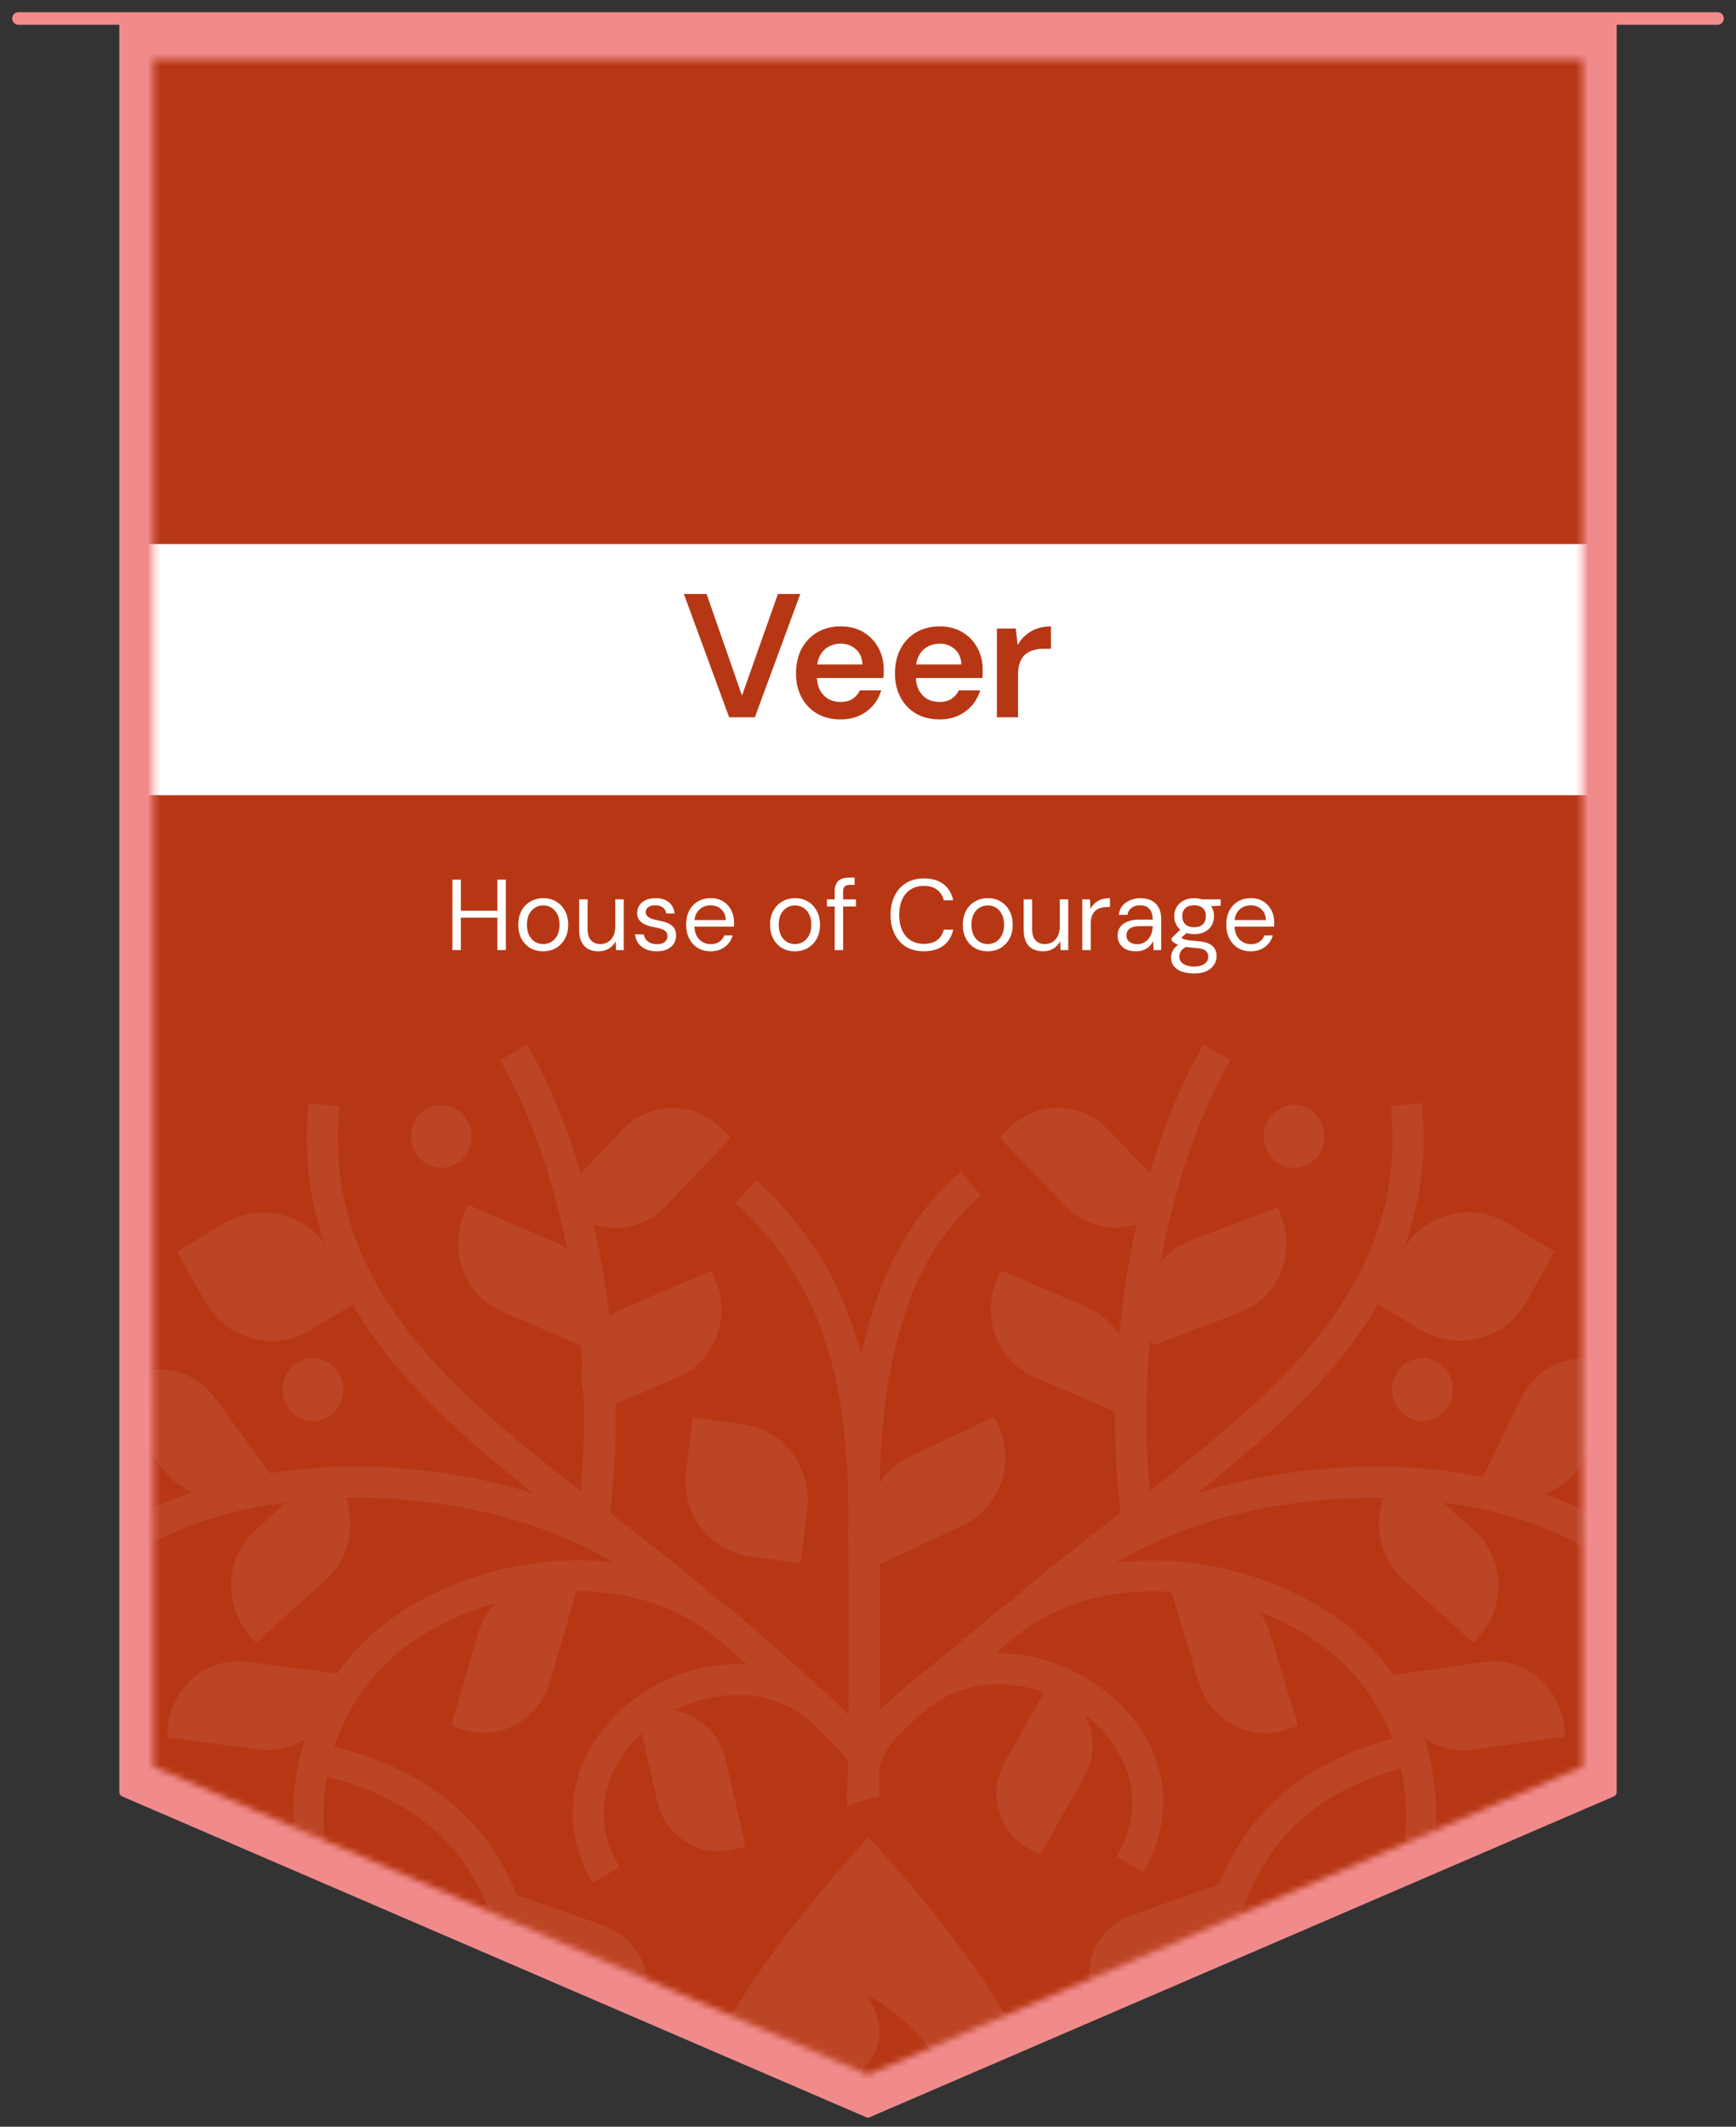 <svg xmlns="http://www.w3.org/2000/svg" width="276" height="338" viewBox="0 0 276 338" fill="none"><rect x="0" y="0" width="276" height="338" fill="#333333" stroke="none"/><g clip-path="url(#clip0_1060_2567)"><path d="M137.986 2.939H19.717V284.817L137.986 335.795L256.284 284.817V2.939H137.986Z" fill="#F18B8B"></path><path d="M137.986 2.939H19.717V284.817L137.986 335.795L256.284 284.817V2.939H137.986Z" stroke="#F18B8B" stroke-width="1.5" stroke-linecap="round" stroke-linejoin="round"></path><mask id="mask0_1060_2567" style="mask-type:luminance" maskUnits="userSpaceOnUse" x="24" y="9" width="228" height="321"><path d="M24.342 280.757L137.985 329.728L251.629 280.757V9.455H24.342V280.757Z" fill="white"></path></mask><g mask="url(#mask0_1060_2567)"><path d="M269.011 8.529H6.961V115.875H269.011V8.529Z" fill="#B73715"></path><path d="M268.673 92.035H7.328V330.671H268.673V92.035Z" fill="#B73715"></path><path d="M268.673 86.469H7.328V126.377H268.673V86.469Z" fill="white"></path></g><path d="M2.934 2.939H273.066" stroke="#F18B8B" stroke-width="2" stroke-linecap="round" stroke-linejoin="round"></path><path d="M79.079 151V139.8H80.423V151H79.079ZM71.927 151V139.8H73.271V151H71.927ZM73.015 145.848V144.744H79.415V145.848H73.015ZM86.337 151.192C85.591 151.192 84.918 151.021 84.321 150.68C83.724 150.328 83.254 149.837 82.913 149.208C82.572 148.568 82.401 147.827 82.401 146.984C82.401 146.12 82.572 145.373 82.913 144.744C83.265 144.104 83.74 143.613 84.337 143.272C84.945 142.92 85.623 142.744 86.369 142.744C87.137 142.744 87.814 142.92 88.401 143.272C88.999 143.613 89.468 144.104 89.809 144.744C90.161 145.373 90.337 146.115 90.337 146.968C90.337 147.821 90.161 148.568 89.809 149.208C89.457 149.837 88.983 150.328 88.385 150.68C87.788 151.021 87.105 151.192 86.337 151.192ZM86.353 150.04C86.812 150.04 87.239 149.928 87.633 149.704C88.028 149.469 88.348 149.123 88.593 148.664C88.838 148.205 88.961 147.64 88.961 146.968C88.961 146.285 88.838 145.72 88.593 145.272C88.359 144.813 88.044 144.472 87.649 144.248C87.265 144.013 86.838 143.896 86.369 143.896C85.921 143.896 85.495 144.013 85.089 144.248C84.695 144.472 84.374 144.813 84.129 145.272C83.894 145.72 83.777 146.285 83.777 146.968C83.777 147.64 83.894 148.205 84.129 148.664C84.374 149.123 84.689 149.469 85.073 149.704C85.468 149.928 85.894 150.04 86.353 150.04ZM95.15 151.192C94.531 151.192 93.987 151.069 93.518 150.824C93.059 150.579 92.702 150.2 92.446 149.688C92.2 149.176 92.078 148.536 92.078 147.768V142.936H93.422V147.624C93.422 148.424 93.598 149.027 93.95 149.432C94.302 149.837 94.798 150.04 95.438 150.04C95.886 150.04 96.291 149.933 96.654 149.72C97.016 149.496 97.299 149.181 97.502 148.776C97.715 148.36 97.822 147.853 97.822 147.256V142.936H99.166V151H97.95L97.87 149.592C97.624 150.093 97.262 150.488 96.782 150.776C96.302 151.053 95.758 151.192 95.15 151.192ZM104.433 151.192C103.761 151.192 103.175 151.08 102.673 150.856C102.183 150.632 101.788 150.323 101.489 149.928C101.201 149.523 101.025 149.048 100.961 148.504H102.337C102.391 148.781 102.503 149.037 102.673 149.272C102.844 149.507 103.073 149.699 103.361 149.848C103.66 149.987 104.023 150.056 104.449 150.056C104.823 150.056 105.132 150.003 105.377 149.896C105.623 149.779 105.804 149.624 105.921 149.432C106.049 149.24 106.113 149.032 106.113 148.808C106.113 148.477 106.033 148.227 105.873 148.056C105.724 147.885 105.5 147.752 105.201 147.656C104.903 147.549 104.54 147.459 104.113 147.384C103.761 147.32 103.415 147.235 103.073 147.128C102.732 147.021 102.428 146.883 102.161 146.712C101.895 146.531 101.681 146.312 101.521 146.056C101.372 145.8 101.297 145.485 101.297 145.112C101.297 144.653 101.415 144.248 101.649 143.896C101.884 143.533 102.22 143.251 102.657 143.048C103.105 142.845 103.623 142.744 104.209 142.744C105.073 142.744 105.772 142.952 106.305 143.368C106.839 143.784 107.153 144.387 107.249 145.176H105.921C105.868 144.771 105.692 144.456 105.393 144.232C105.105 143.997 104.705 143.88 104.193 143.88C103.692 143.88 103.308 143.981 103.041 144.184C102.785 144.387 102.657 144.653 102.657 144.984C102.657 145.197 102.727 145.389 102.865 145.56C103.015 145.72 103.228 145.859 103.505 145.976C103.793 146.093 104.145 146.189 104.561 146.264C105.095 146.36 105.58 146.488 106.017 146.648C106.455 146.808 106.807 147.048 107.073 147.368C107.351 147.677 107.489 148.12 107.489 148.696C107.489 149.197 107.361 149.635 107.105 150.008C106.86 150.381 106.508 150.675 106.049 150.888C105.591 151.091 105.052 151.192 104.433 151.192ZM112.961 151.192C112.203 151.192 111.531 151.016 110.945 150.664C110.369 150.312 109.915 149.821 109.585 149.192C109.254 148.552 109.089 147.811 109.089 146.968C109.089 146.115 109.249 145.373 109.569 144.744C109.899 144.115 110.358 143.624 110.945 143.272C111.542 142.92 112.225 142.744 112.993 142.744C113.782 142.744 114.449 142.92 114.993 143.272C115.547 143.624 115.969 144.088 116.257 144.664C116.555 145.229 116.705 145.853 116.705 146.536C116.705 146.643 116.705 146.755 116.705 146.872C116.705 146.989 116.699 147.123 116.689 147.272H110.097V146.232H115.393C115.361 145.496 115.115 144.92 114.657 144.504C114.209 144.088 113.643 143.88 112.961 143.88C112.502 143.88 112.075 143.987 111.681 144.2C111.297 144.403 110.987 144.707 110.753 145.112C110.518 145.507 110.401 146.003 110.401 146.6V147.048C110.401 147.709 110.518 148.264 110.753 148.712C110.998 149.16 111.313 149.496 111.697 149.72C112.091 149.944 112.513 150.056 112.961 150.056C113.526 150.056 113.99 149.933 114.353 149.688C114.726 149.432 114.993 149.091 115.153 148.664H116.481C116.353 149.144 116.129 149.576 115.809 149.96C115.489 150.344 115.089 150.648 114.609 150.872C114.139 151.085 113.59 151.192 112.961 151.192ZM126.368 151.192C125.622 151.192 124.95 151.021 124.352 150.68C123.755 150.328 123.286 149.837 122.944 149.208C122.603 148.568 122.432 147.827 122.432 146.984C122.432 146.12 122.603 145.373 122.944 144.744C123.296 144.104 123.771 143.613 124.368 143.272C124.976 142.92 125.654 142.744 126.4 142.744C127.168 142.744 127.846 142.92 128.432 143.272C129.03 143.613 129.499 144.104 129.84 144.744C130.192 145.373 130.368 146.115 130.368 146.968C130.368 147.821 130.192 148.568 129.84 149.208C129.488 149.837 129.014 150.328 128.416 150.68C127.819 151.021 127.136 151.192 126.368 151.192ZM126.384 150.04C126.843 150.04 127.27 149.928 127.664 149.704C128.059 149.469 128.379 149.123 128.624 148.664C128.87 148.205 128.992 147.64 128.992 146.968C128.992 146.285 128.87 145.72 128.624 145.272C128.39 144.813 128.075 144.472 127.68 144.248C127.296 144.013 126.87 143.896 126.4 143.896C125.952 143.896 125.526 144.013 125.12 144.248C124.726 144.472 124.406 144.813 124.16 145.272C123.926 145.72 123.808 146.285 123.808 146.968C123.808 147.64 123.926 148.205 124.16 148.664C124.406 149.123 124.72 149.469 125.104 149.704C125.499 149.928 125.926 150.04 126.384 150.04ZM132.701 151V141.688C132.701 141.176 132.786 140.76 132.957 140.44C133.127 140.109 133.378 139.869 133.709 139.72C134.05 139.56 134.466 139.48 134.957 139.48H135.869V140.632H135.165C134.77 140.632 134.482 140.712 134.301 140.872C134.13 141.032 134.045 141.315 134.045 141.72V151H132.701ZM131.469 144.072V142.936H136.077V144.072H131.469ZM146.884 151.192C145.796 151.192 144.852 150.952 144.052 150.472C143.263 149.981 142.655 149.304 142.228 148.44C141.802 147.565 141.588 146.552 141.588 145.4C141.588 144.248 141.802 143.24 142.228 142.376C142.655 141.501 143.263 140.824 144.052 140.344C144.852 139.853 145.796 139.608 146.884 139.608C148.164 139.608 149.204 139.912 150.004 140.52C150.804 141.128 151.316 141.987 151.54 143.096H150.052C149.882 142.403 149.535 141.848 149.012 141.432C148.49 141.005 147.78 140.792 146.884 140.792C146.084 140.792 145.391 140.979 144.804 141.352C144.218 141.715 143.764 142.243 143.444 142.936C143.124 143.619 142.964 144.44 142.964 145.4C142.964 146.36 143.124 147.187 143.444 147.88C143.764 148.563 144.218 149.091 144.804 149.464C145.391 149.827 146.084 150.008 146.884 150.008C147.78 150.008 148.49 149.805 149.012 149.4C149.535 148.984 149.882 148.435 150.052 147.752H151.54C151.316 148.829 150.804 149.672 150.004 150.28C149.204 150.888 148.164 151.192 146.884 151.192ZM157.009 151.192C156.262 151.192 155.59 151.021 154.993 150.68C154.396 150.328 153.926 149.837 153.585 149.208C153.244 148.568 153.073 147.827 153.073 146.984C153.073 146.12 153.244 145.373 153.585 144.744C153.937 144.104 154.412 143.613 155.009 143.272C155.617 142.92 156.294 142.744 157.041 142.744C157.809 142.744 158.486 142.92 159.073 143.272C159.67 143.613 160.14 144.104 160.481 144.744C160.833 145.373 161.009 146.115 161.009 146.968C161.009 147.821 160.833 148.568 160.481 149.208C160.129 149.837 159.654 150.328 159.057 150.68C158.46 151.021 157.777 151.192 157.009 151.192ZM157.025 150.04C157.484 150.04 157.91 149.928 158.305 149.704C158.7 149.469 159.02 149.123 159.265 148.664C159.51 148.205 159.633 147.64 159.633 146.968C159.633 146.285 159.51 145.72 159.265 145.272C159.03 144.813 158.716 144.472 158.321 144.248C157.937 144.013 157.51 143.896 157.041 143.896C156.593 143.896 156.166 144.013 155.761 144.248C155.366 144.472 155.046 144.813 154.801 145.272C154.566 145.72 154.449 146.285 154.449 146.968C154.449 147.64 154.566 148.205 154.801 148.664C155.046 149.123 155.361 149.469 155.745 149.704C156.14 149.928 156.566 150.04 157.025 150.04ZM165.821 151.192C165.203 151.192 164.659 151.069 164.189 150.824C163.731 150.579 163.373 150.2 163.117 149.688C162.872 149.176 162.749 148.536 162.749 147.768V142.936H164.093V147.624C164.093 148.424 164.269 149.027 164.621 149.432C164.973 149.837 165.469 150.04 166.109 150.04C166.557 150.04 166.963 149.933 167.325 149.72C167.688 149.496 167.971 149.181 168.173 148.776C168.387 148.36 168.493 147.853 168.493 147.256V142.936H169.837V151H168.621L168.541 149.592C168.296 150.093 167.933 150.488 167.453 150.776C166.973 151.053 166.429 151.192 165.821 151.192ZM172.065 151V142.936H173.281L173.377 144.472C173.559 144.109 173.788 143.8 174.065 143.544C174.353 143.288 174.695 143.091 175.089 142.952C175.495 142.813 175.953 142.744 176.465 142.744V144.152H175.969C175.628 144.152 175.303 144.2 174.993 144.296C174.684 144.381 174.407 144.525 174.161 144.728C173.927 144.931 173.74 145.208 173.601 145.56C173.473 145.901 173.409 146.328 173.409 146.84V151H172.065ZM180.611 151.192C179.961 151.192 179.417 151.08 178.979 150.856C178.542 150.621 178.217 150.317 178.003 149.944C177.79 149.56 177.683 149.144 177.683 148.696C177.683 148.152 177.822 147.693 178.099 147.32C178.387 146.936 178.787 146.648 179.299 146.456C179.822 146.253 180.435 146.152 181.139 146.152H183.267C183.267 145.651 183.187 145.235 183.027 144.904C182.878 144.563 182.654 144.307 182.355 144.136C182.067 143.965 181.705 143.88 181.267 143.88C180.755 143.88 180.313 144.008 179.939 144.264C179.566 144.52 179.337 144.899 179.251 145.4H177.875C177.939 144.824 178.131 144.344 178.451 143.96C178.782 143.565 179.198 143.267 179.699 143.064C180.201 142.851 180.723 142.744 181.267 142.744C182.014 142.744 182.633 142.883 183.123 143.16C183.625 143.427 183.998 143.805 184.243 144.296C184.489 144.776 184.611 145.347 184.611 146.008V151H183.411L183.331 149.576C183.225 149.8 183.086 150.013 182.915 150.216C182.755 150.408 182.563 150.579 182.339 150.728C182.115 150.867 181.859 150.979 181.571 151.064C181.294 151.149 180.974 151.192 180.611 151.192ZM180.819 150.056C181.193 150.056 181.529 149.981 181.827 149.832C182.137 149.672 182.398 149.459 182.611 149.192C182.825 148.915 182.985 148.611 183.091 148.28C183.209 147.949 183.267 147.603 183.267 147.24V147.192H181.251C180.729 147.192 180.307 147.256 179.987 147.384C179.667 147.501 179.438 147.672 179.299 147.896C179.161 148.109 179.091 148.355 179.091 148.632C179.091 148.92 179.155 149.171 179.283 149.384C179.422 149.597 179.619 149.763 179.875 149.88C180.142 149.997 180.457 150.056 180.819 150.056ZM189.874 154.712C189.149 154.712 188.504 154.616 187.938 154.424C187.384 154.243 186.952 153.96 186.642 153.576C186.333 153.192 186.178 152.717 186.178 152.152C186.178 151.907 186.226 151.645 186.322 151.368C186.429 151.091 186.605 150.819 186.85 150.552C187.106 150.285 187.464 150.045 187.922 149.832L188.85 150.376C188.285 150.611 187.917 150.877 187.746 151.176C187.576 151.485 187.49 151.768 187.49 152.024C187.49 152.376 187.592 152.669 187.794 152.904C187.997 153.139 188.28 153.315 188.642 153.432C189.005 153.549 189.416 153.608 189.874 153.608C190.333 153.608 190.728 153.544 191.058 153.416C191.389 153.288 191.645 153.107 191.826 152.872C192.008 152.637 192.098 152.36 192.098 152.04C192.098 151.667 191.96 151.352 191.682 151.096C191.405 150.851 190.877 150.707 190.098 150.664C189.469 150.621 188.941 150.563 188.514 150.488C188.088 150.413 187.736 150.328 187.458 150.232C187.181 150.125 186.946 150.008 186.754 149.88C186.573 149.752 186.408 149.619 186.258 149.48V149.112L187.81 147.576L188.978 147.992L187.378 149.432L187.586 148.872C187.704 148.957 187.816 149.037 187.922 149.112C188.029 149.187 188.173 149.251 188.354 149.304C188.536 149.357 188.786 149.405 189.106 149.448C189.437 149.491 189.869 149.533 190.402 149.576C191.138 149.629 191.725 149.757 192.162 149.96C192.61 150.163 192.93 150.435 193.122 150.776C193.325 151.117 193.426 151.523 193.426 151.992C193.426 152.451 193.298 152.883 193.042 153.288C192.797 153.704 192.413 154.045 191.89 154.312C191.368 154.579 190.696 154.712 189.874 154.712ZM189.858 148.472C189.186 148.472 188.61 148.344 188.13 148.088C187.661 147.832 187.304 147.491 187.058 147.064C186.813 146.627 186.69 146.141 186.69 145.608C186.69 145.075 186.813 144.595 187.058 144.168C187.314 143.741 187.677 143.4 188.146 143.144C188.616 142.877 189.186 142.744 189.858 142.744C190.53 142.744 191.101 142.877 191.57 143.144C192.04 143.4 192.397 143.741 192.642 144.168C192.888 144.595 193.01 145.075 193.01 145.608C193.01 146.141 192.888 146.627 192.642 147.064C192.397 147.491 192.04 147.832 191.57 148.088C191.101 148.344 190.53 148.472 189.858 148.472ZM189.858 147.368C190.434 147.368 190.888 147.219 191.218 146.92C191.549 146.621 191.714 146.184 191.714 145.608C191.714 145.043 191.549 144.611 191.218 144.312C190.888 144.013 190.434 143.864 189.858 143.864C189.293 143.864 188.834 144.013 188.482 144.312C188.141 144.611 187.97 145.043 187.97 145.608C187.97 146.184 188.141 146.621 188.482 146.92C188.824 147.219 189.282 147.368 189.858 147.368ZM191.17 144.072L190.77 142.936H194.066V143.944L191.17 144.072ZM198.836 151.192C198.078 151.192 197.406 151.016 196.82 150.664C196.244 150.312 195.79 149.821 195.46 149.192C195.129 148.552 194.964 147.811 194.964 146.968C194.964 146.115 195.124 145.373 195.444 144.744C195.774 144.115 196.233 143.624 196.82 143.272C197.417 142.92 198.1 142.744 198.868 142.744C199.657 142.744 200.324 142.92 200.868 143.272C201.422 143.624 201.844 144.088 202.132 144.664C202.43 145.229 202.58 145.853 202.58 146.536C202.58 146.643 202.58 146.755 202.58 146.872C202.58 146.989 202.574 147.123 202.564 147.272H195.972V146.232H201.268C201.236 145.496 200.99 144.92 200.532 144.504C200.084 144.088 199.518 143.88 198.836 143.88C198.377 143.88 197.95 143.987 197.556 144.2C197.172 144.403 196.862 144.707 196.628 145.112C196.393 145.507 196.276 146.003 196.276 146.6V147.048C196.276 147.709 196.393 148.264 196.628 148.712C196.873 149.16 197.188 149.496 197.572 149.72C197.966 149.944 198.388 150.056 198.836 150.056C199.401 150.056 199.865 149.933 200.228 149.688C200.601 149.432 200.868 149.091 201.028 148.664H202.356C202.228 149.144 202.004 149.576 201.684 149.96C201.364 150.344 200.964 150.648 200.484 150.872C200.014 151.085 199.465 151.192 198.836 151.192Z" fill="white"></path><path d="M115.924 114L108.728 94.4H112.34L117.968 110.556L123.68 94.4H127.236L120.012 114H115.924ZM133.642 114.336C132.242 114.336 131.01 114.037 129.946 113.44C128.882 112.824 128.052 111.965 127.454 110.864C126.857 109.763 126.558 108.493 126.558 107.056C126.558 105.563 126.848 104.256 127.426 103.136C128.024 102.016 128.854 101.139 129.918 100.504C131.001 99.869 132.252 99.552 133.67 99.552C135.052 99.552 136.256 99.86 137.282 100.476C138.309 101.092 139.102 101.923 139.662 102.968C140.222 103.995 140.502 105.152 140.502 106.44C140.502 106.627 140.502 106.832 140.502 107.056C140.502 107.28 140.484 107.513 140.446 107.756H128.966V105.6H137.114C137.077 104.573 136.732 103.771 136.078 103.192C135.425 102.595 134.613 102.296 133.642 102.296C132.952 102.296 132.317 102.455 131.738 102.772C131.16 103.089 130.702 103.565 130.366 104.2C130.03 104.816 129.862 105.6 129.862 106.552V107.364C129.862 108.241 130.021 108.997 130.338 109.632C130.674 110.267 131.122 110.752 131.682 111.088C132.261 111.405 132.905 111.564 133.614 111.564C134.398 111.564 135.042 111.396 135.546 111.06C136.069 110.724 136.452 110.276 136.694 109.716H140.11C139.849 110.593 139.42 111.387 138.822 112.096C138.225 112.787 137.488 113.337 136.61 113.748C135.733 114.14 134.744 114.336 133.642 114.336ZM149.373 114.336C147.973 114.336 146.741 114.037 145.677 113.44C144.613 112.824 143.782 111.965 143.185 110.864C142.587 109.763 142.289 108.493 142.289 107.056C142.289 105.563 142.578 104.256 143.157 103.136C143.754 102.016 144.585 101.139 145.649 100.504C146.731 99.869 147.982 99.552 149.401 99.552C150.782 99.552 151.986 99.86 153.013 100.476C154.039 101.092 154.833 101.923 155.393 102.968C155.953 103.995 156.233 105.152 156.233 106.44C156.233 106.627 156.233 106.832 156.233 107.056C156.233 107.28 156.214 107.513 156.177 107.756H144.697V105.6H152.845C152.807 104.573 152.462 103.771 151.809 103.192C151.155 102.595 150.343 102.296 149.373 102.296C148.682 102.296 148.047 102.455 147.469 102.772C146.89 103.089 146.433 103.565 146.097 104.2C145.761 104.816 145.593 105.6 145.593 106.552V107.364C145.593 108.241 145.751 108.997 146.069 109.632C146.405 110.267 146.853 110.752 147.413 111.088C147.991 111.405 148.635 111.564 149.345 111.564C150.129 111.564 150.773 111.396 151.277 111.06C151.799 110.724 152.182 110.276 152.425 109.716H155.841C155.579 110.593 155.15 111.387 154.553 112.096C153.955 112.787 153.218 113.337 152.341 113.748C151.463 114.14 150.474 114.336 149.373 114.336ZM158.495 114V99.888H161.491L161.799 102.52C162.135 101.904 162.555 101.381 163.059 100.952C163.563 100.504 164.151 100.159 164.823 99.916C165.514 99.673 166.27 99.552 167.091 99.552V103.108H165.915C165.355 103.108 164.823 103.183 164.319 103.332C163.815 103.463 163.376 103.687 163.003 104.004C162.648 104.303 162.368 104.723 162.163 105.264C161.958 105.787 161.855 106.449 161.855 107.252V114H158.495Z" fill="#B73715"></path><g opacity="0.7"><mask id="mask1_1060_2567" style="mask-type:luminance" maskUnits="userSpaceOnUse" x="24" y="-21" width="228" height="351"><path d="M24.5 280.5L138 330L251.5 280.5L252 -21H24L24.5 280.5Z" fill="white"></path></mask><g mask="url(#mask1_1060_2567)"><g opacity="0.1"><path d="M149.077 351.307C152.612 347.125 153.426 336.434 149.934 329.221C147.406 324.014 142.95 319.939 137.916 317.036C138.944 319.085 139.973 321.283 139.801 323.588C139.544 327.002 136.759 329.627 133.996 331.654C131.232 333.681 128.147 335.644 126.733 338.76C125.555 341.384 124.827 346.058 126.905 351.051C120.778 349.728 115.401 342.366 113.922 336.604C112.744 331.995 113.108 326.81 115.208 322.499C121.013 310.549 137.423 292.689 138.087 291.984C138.73 292.667 155.161 310.549 160.967 322.499C164.373 329.52 164.844 343.86 149.077 351.264V351.307Z" fill="white"></path><path d="M109.081 233.71C108.224 240.368 112.723 246.471 119.129 247.346L127.248 248.455L128.319 240.027C129.176 233.369 124.677 227.266 118.272 226.391L110.152 225.281L109.081 233.71Z" fill="white"></path><path d="M259.127 244.656C255.314 241.711 250.729 239.278 245.545 237.422C248.244 236.504 250.579 234.541 251.951 231.724L258.399 218.43C258.484 218.238 258.399 217.982 258.227 217.897L256.921 217.214C251.372 214.248 244.624 216.488 241.86 222.186L235.755 234.754C229.542 233.495 222.837 232.919 215.853 233.133C206.856 233.389 198.115 234.883 190.231 237.379C198.265 231.02 205.956 224.426 211.89 217.384C214.696 214.056 217.096 210.684 219.067 207.248L225.943 211.367C231.856 214.909 239.418 212.818 242.824 206.672L247.152 198.884L239.654 194.381C233.977 190.988 226.822 192.781 223.223 198.35C225.9 191.009 226.843 183.391 226.05 175.347L221.145 175.837C222.516 189.836 218.381 202.02 208.098 214.205C201.393 222.143 192.16 229.654 182.798 236.91C182.048 229.142 182.091 220.948 182.841 212.818L183.076 213.479C183.141 213.693 183.376 213.8 183.569 213.714L197.13 208.593C202.957 206.395 205.956 199.716 203.835 193.655L203.342 192.247C203.278 192.034 203.042 191.927 202.85 192.012L189.289 197.134C187.361 197.859 185.754 199.076 184.533 200.591C186.761 188.491 190.553 177.16 195.609 168.454L191.324 166C187.918 171.868 185.069 178.867 182.819 186.464L176.092 179.465C171.722 174.92 164.61 174.92 160.24 179.465L159.211 180.532C159.061 180.681 159.061 180.937 159.211 181.108L169.409 191.714C172.472 194.893 176.864 195.853 180.72 194.573C179.434 200.292 178.492 206.224 177.935 212.199C176.735 210.279 175 208.699 172.793 207.761L159.447 202.042C159.254 201.956 159.018 202.042 158.933 202.255L158.376 203.642C156.019 209.596 158.74 216.403 164.46 218.857L177.271 224.341C177.228 229.825 177.528 235.245 178.17 240.431C172.108 245.104 166.388 249.5 161.246 254.002L161.311 254.088C159.897 255.005 158.526 256.008 157.24 257.139C154.027 259.935 151.071 262.303 148.478 264.394C147 265.589 145.608 266.699 144.344 267.766C144.344 267.766 144.322 267.787 144.301 267.809C142.63 269.196 141.152 270.519 139.888 271.842C139.931 265.696 139.952 257.971 139.888 248.518C139.974 248.518 140.059 248.518 140.124 248.518L153.256 242.33C158.89 239.662 161.396 232.77 158.826 226.902L158.226 225.536C158.14 225.323 157.905 225.237 157.712 225.344L144.58 231.532C142.566 232.471 140.981 233.965 139.845 235.757C140.209 219.369 143.037 200.996 155.955 189.985L152.742 186.251C143.808 193.869 139.245 204.368 136.953 215.421C133.975 204.048 128.555 195.149 120.243 187.574L116.901 191.201C129.219 202.426 134.532 216.318 134.854 238.574C134.854 239.876 134.854 241.156 134.854 242.415C135.004 255.069 134.961 265.013 134.896 272.503C133.997 271.607 132.99 270.647 131.833 269.559C131.833 269.559 131.812 269.537 131.79 269.516C128.598 266.528 124.249 262.687 117.908 257.182C116.601 256.051 115.23 255.048 113.838 254.13L113.902 254.045C108.761 249.542 103.041 245.147 96.978 240.473C97.685 234.904 97.964 229.057 97.856 223.146L107.754 218.9C113.474 216.446 116.216 209.638 113.838 203.685L113.281 202.298C113.195 202.084 112.981 201.999 112.767 202.084L99.42 207.803C98.499 208.209 97.664 208.721 96.892 209.318C96.314 204.325 95.478 199.396 94.407 194.616C98.263 195.896 102.655 194.936 105.719 191.756L115.916 181.151C116.066 181.001 116.066 180.745 115.916 180.575L114.888 179.508C110.517 174.962 103.405 174.962 99.035 179.508L92.308 186.507C90.08 178.889 87.209 171.89 83.803 166.043L79.519 168.497C84.274 176.691 87.916 187.211 90.187 198.521C89.544 198.073 88.859 197.667 88.109 197.347L74.763 191.628C74.57 191.543 74.334 191.628 74.249 191.842L73.692 193.229C71.335 199.182 74.056 205.989 79.776 208.443L92.351 213.821C92.436 214.781 92.501 215.763 92.565 216.723C92.329 218.281 92.394 219.902 92.801 221.503C92.951 226.731 92.801 231.916 92.308 236.931C82.946 229.676 73.713 222.164 67.008 214.226C56.725 202.042 52.59 189.857 53.961 175.859L49.055 175.368C48.284 183.157 49.141 190.561 51.626 197.689C47.898 192.674 41.086 191.159 35.666 194.402L28.168 198.905L32.495 206.694C35.902 212.839 43.464 214.952 49.377 211.388L56.082 207.355C58.053 210.748 60.431 214.077 63.216 217.384C69.15 224.426 76.841 231.02 84.874 237.379C76.991 234.883 68.25 233.389 59.253 233.133C53.576 232.962 48.07 233.325 42.864 234.136L34.209 222.228C30.482 217.107 23.455 216.125 18.506 220.031L17.35 220.948C17.178 221.076 17.135 221.332 17.264 221.524L25.94 233.453C27.183 235.16 28.789 236.376 30.546 237.144C24.976 239.044 20.027 241.583 16 244.72L19.042 248.604C25.769 243.375 35.173 240.132 45.499 238.766L40.593 243.226C35.923 247.451 35.431 254.813 39.501 259.657L40.443 260.788C40.593 260.959 40.829 260.98 41 260.831L51.883 250.972C55.525 247.686 56.596 242.479 54.989 238.062C70.028 237.763 85.817 241.242 97.535 248.347C85.86 246.854 73.542 250.033 64.33 255.838C59.981 258.569 56.403 262.026 53.618 265.974C53.618 265.974 53.597 265.974 53.576 265.974L39.265 264.117C33.117 263.328 27.504 267.851 26.711 274.232L26.519 275.726C26.497 275.939 26.647 276.152 26.861 276.174L41.172 278.03C43.828 278.372 46.377 277.71 48.498 276.344C44.964 287.547 46.313 300.799 53.147 313.24L57.474 310.871C52.183 301.204 50.426 291.239 51.947 282.383C82.004 289.937 82.518 315.459 80.418 340.98L85.346 341.386C86.074 332.509 86.502 323.376 85.453 314.819C85.71 314.925 85.988 315.053 86.267 315.139L100.556 320.175C100.77 320.26 101.006 320.175 101.113 320.004L101.734 318.83C104.412 313.816 101.605 308.012 95.478 305.856L82.153 301.162C77.848 290.321 69.278 281.636 53.147 277.603C55.461 270.455 60.109 264.288 66.965 259.999C70.5 257.779 74.549 255.966 78.833 254.728C77.548 256.03 76.562 257.694 76.005 259.615L71.849 273.912C71.785 274.125 71.913 274.36 72.106 274.424L73.499 274.872C79.433 276.792 85.688 273.357 87.466 267.211L91.622 252.914C91.622 252.914 91.622 252.893 91.622 252.871C99.87 252.871 108.054 255.219 114.588 260.895C116.066 262.197 117.437 263.37 118.722 264.501C111.61 264.074 104.519 266.806 99.442 271.138C90.637 278.67 88.58 289.681 94.215 299.22L98.478 296.723C93.4 288.102 96.871 280.207 102.034 275.427L104.476 286.224C105.761 291.943 111.331 295.379 116.88 293.885L118.187 293.544C118.379 293.501 118.508 293.288 118.444 293.096L115.423 279.759C114.459 275.491 111.117 272.503 107.175 271.863C113.688 268.534 122.043 268.086 128.555 273.314C131.426 276.003 133.29 277.923 134.789 279.695C134.789 280.484 134.789 281.252 134.789 281.978C134.789 282.106 134.789 282.213 134.789 282.341C134.768 282.725 134.618 284.581 134.661 287.078C136.46 286.246 138.581 285.712 139.759 285.541C139.759 284.453 139.759 282.426 139.759 282.426C139.759 282.298 139.759 282.149 139.759 281.999C139.952 278.542 142.352 275.854 147.407 271.607C153.02 267.083 160.025 266.806 166.045 268.961L159.811 279.972C156.919 285.072 158.719 291.346 163.86 293.949L165.06 294.568C165.231 294.653 165.467 294.568 165.574 294.419L172.322 282.511C174.207 279.182 174.079 275.384 172.365 272.397C172.708 272.653 173.029 272.909 173.35 273.186C178.835 277.881 182.819 286.096 177.528 295.037L181.791 297.534C187.425 287.995 185.369 276.963 176.564 269.452C171.722 265.333 165.038 262.645 158.269 262.773C158.976 262.175 159.683 261.578 160.411 260.938C167.695 254.6 177.056 252.402 186.247 252.999L190.574 267.297C192.438 273.421 198.736 276.814 204.628 274.872L205.999 274.424C206.213 274.36 206.32 274.125 206.256 273.912L201.928 259.615C201.543 258.313 200.943 257.161 200.193 256.136C202.978 257.203 205.613 258.526 208.012 260.041C214.418 264.074 218.895 269.729 221.359 276.302C206.149 280.484 197.965 288.977 193.809 299.497L180.506 304.171C174.379 306.326 171.572 312.13 174.229 317.145L174.85 318.318C174.936 318.489 175.193 318.574 175.407 318.489L189.696 313.474C189.974 313.368 190.231 313.261 190.51 313.154C189.482 321.711 189.889 330.844 190.617 339.721L195.544 339.316C193.466 314.136 193.938 288.977 222.751 281.039C224.722 290.236 223.073 300.735 217.503 310.914L221.83 313.282C228.707 300.756 230.035 287.441 226.415 276.174C228.621 277.731 231.385 278.478 234.234 278.073L248.523 276.046C248.737 276.024 248.887 275.811 248.844 275.597L248.63 274.104C247.752 267.723 242.075 263.263 235.948 264.138L221.659 266.166C221.659 266.166 221.552 266.187 221.509 266.208C218.702 262.175 215.082 258.654 210.647 255.859C201.436 250.076 189.139 246.875 177.442 248.369C189.16 241.242 204.949 237.785 219.966 238.083C218.36 242.501 219.431 247.707 223.073 250.994L233.955 260.852C234.127 261.002 234.362 260.98 234.512 260.809L235.455 259.679C239.525 254.835 239.033 247.473 234.362 243.247L229.457 238.788C239.761 240.132 249.166 243.397 255.914 248.625L258.956 244.741L259.127 244.656Z" fill="white"></path><path d="M226.156 225.84C228.818 225.84 230.976 223.605 230.976 220.847C230.976 218.089 228.818 215.854 226.156 215.854C223.494 215.854 221.336 218.089 221.336 220.847C221.336 223.605 223.494 225.84 226.156 225.84Z" fill="white"></path><path d="M205.742 185.592C208.404 185.592 210.562 183.357 210.562 180.599C210.562 177.841 208.404 175.605 205.742 175.605C203.08 175.605 200.922 177.841 200.922 180.599C200.922 183.357 203.08 185.592 205.742 185.592Z" fill="white"></path><path d="M49.74 225.84C52.402 225.84 54.56 223.605 54.56 220.847C54.56 218.089 52.402 215.854 49.74 215.854C47.078 215.854 44.92 218.089 44.92 220.847C44.92 223.605 47.078 225.84 49.74 225.84Z" fill="white"></path><path d="M67.779 324.483C70.441 324.483 72.599 322.247 72.599 319.489C72.599 316.732 70.441 314.496 67.779 314.496C65.117 314.496 62.959 316.732 62.959 319.489C62.959 322.247 65.117 324.483 67.779 324.483Z" fill="white"></path><path d="M209.49 314.479C206.834 314.479 204.67 316.719 204.67 319.472C204.67 322.225 206.834 324.465 209.49 324.465C212.146 324.465 214.31 322.225 214.31 319.472C214.31 316.719 212.146 314.479 209.49 314.479Z" fill="white"></path><path d="M70.158 185.592C72.82 185.592 74.978 183.357 74.978 180.599C74.978 177.841 72.82 175.605 70.158 175.605C67.496 175.605 65.338 177.841 65.338 180.599C65.338 183.357 67.496 185.592 70.158 185.592Z" fill="white"></path></g></g></g></g><defs><clipPath id="clip0_1060_2567"><rect width="276" height="338" fill="white"></rect></clipPath></defs></svg>